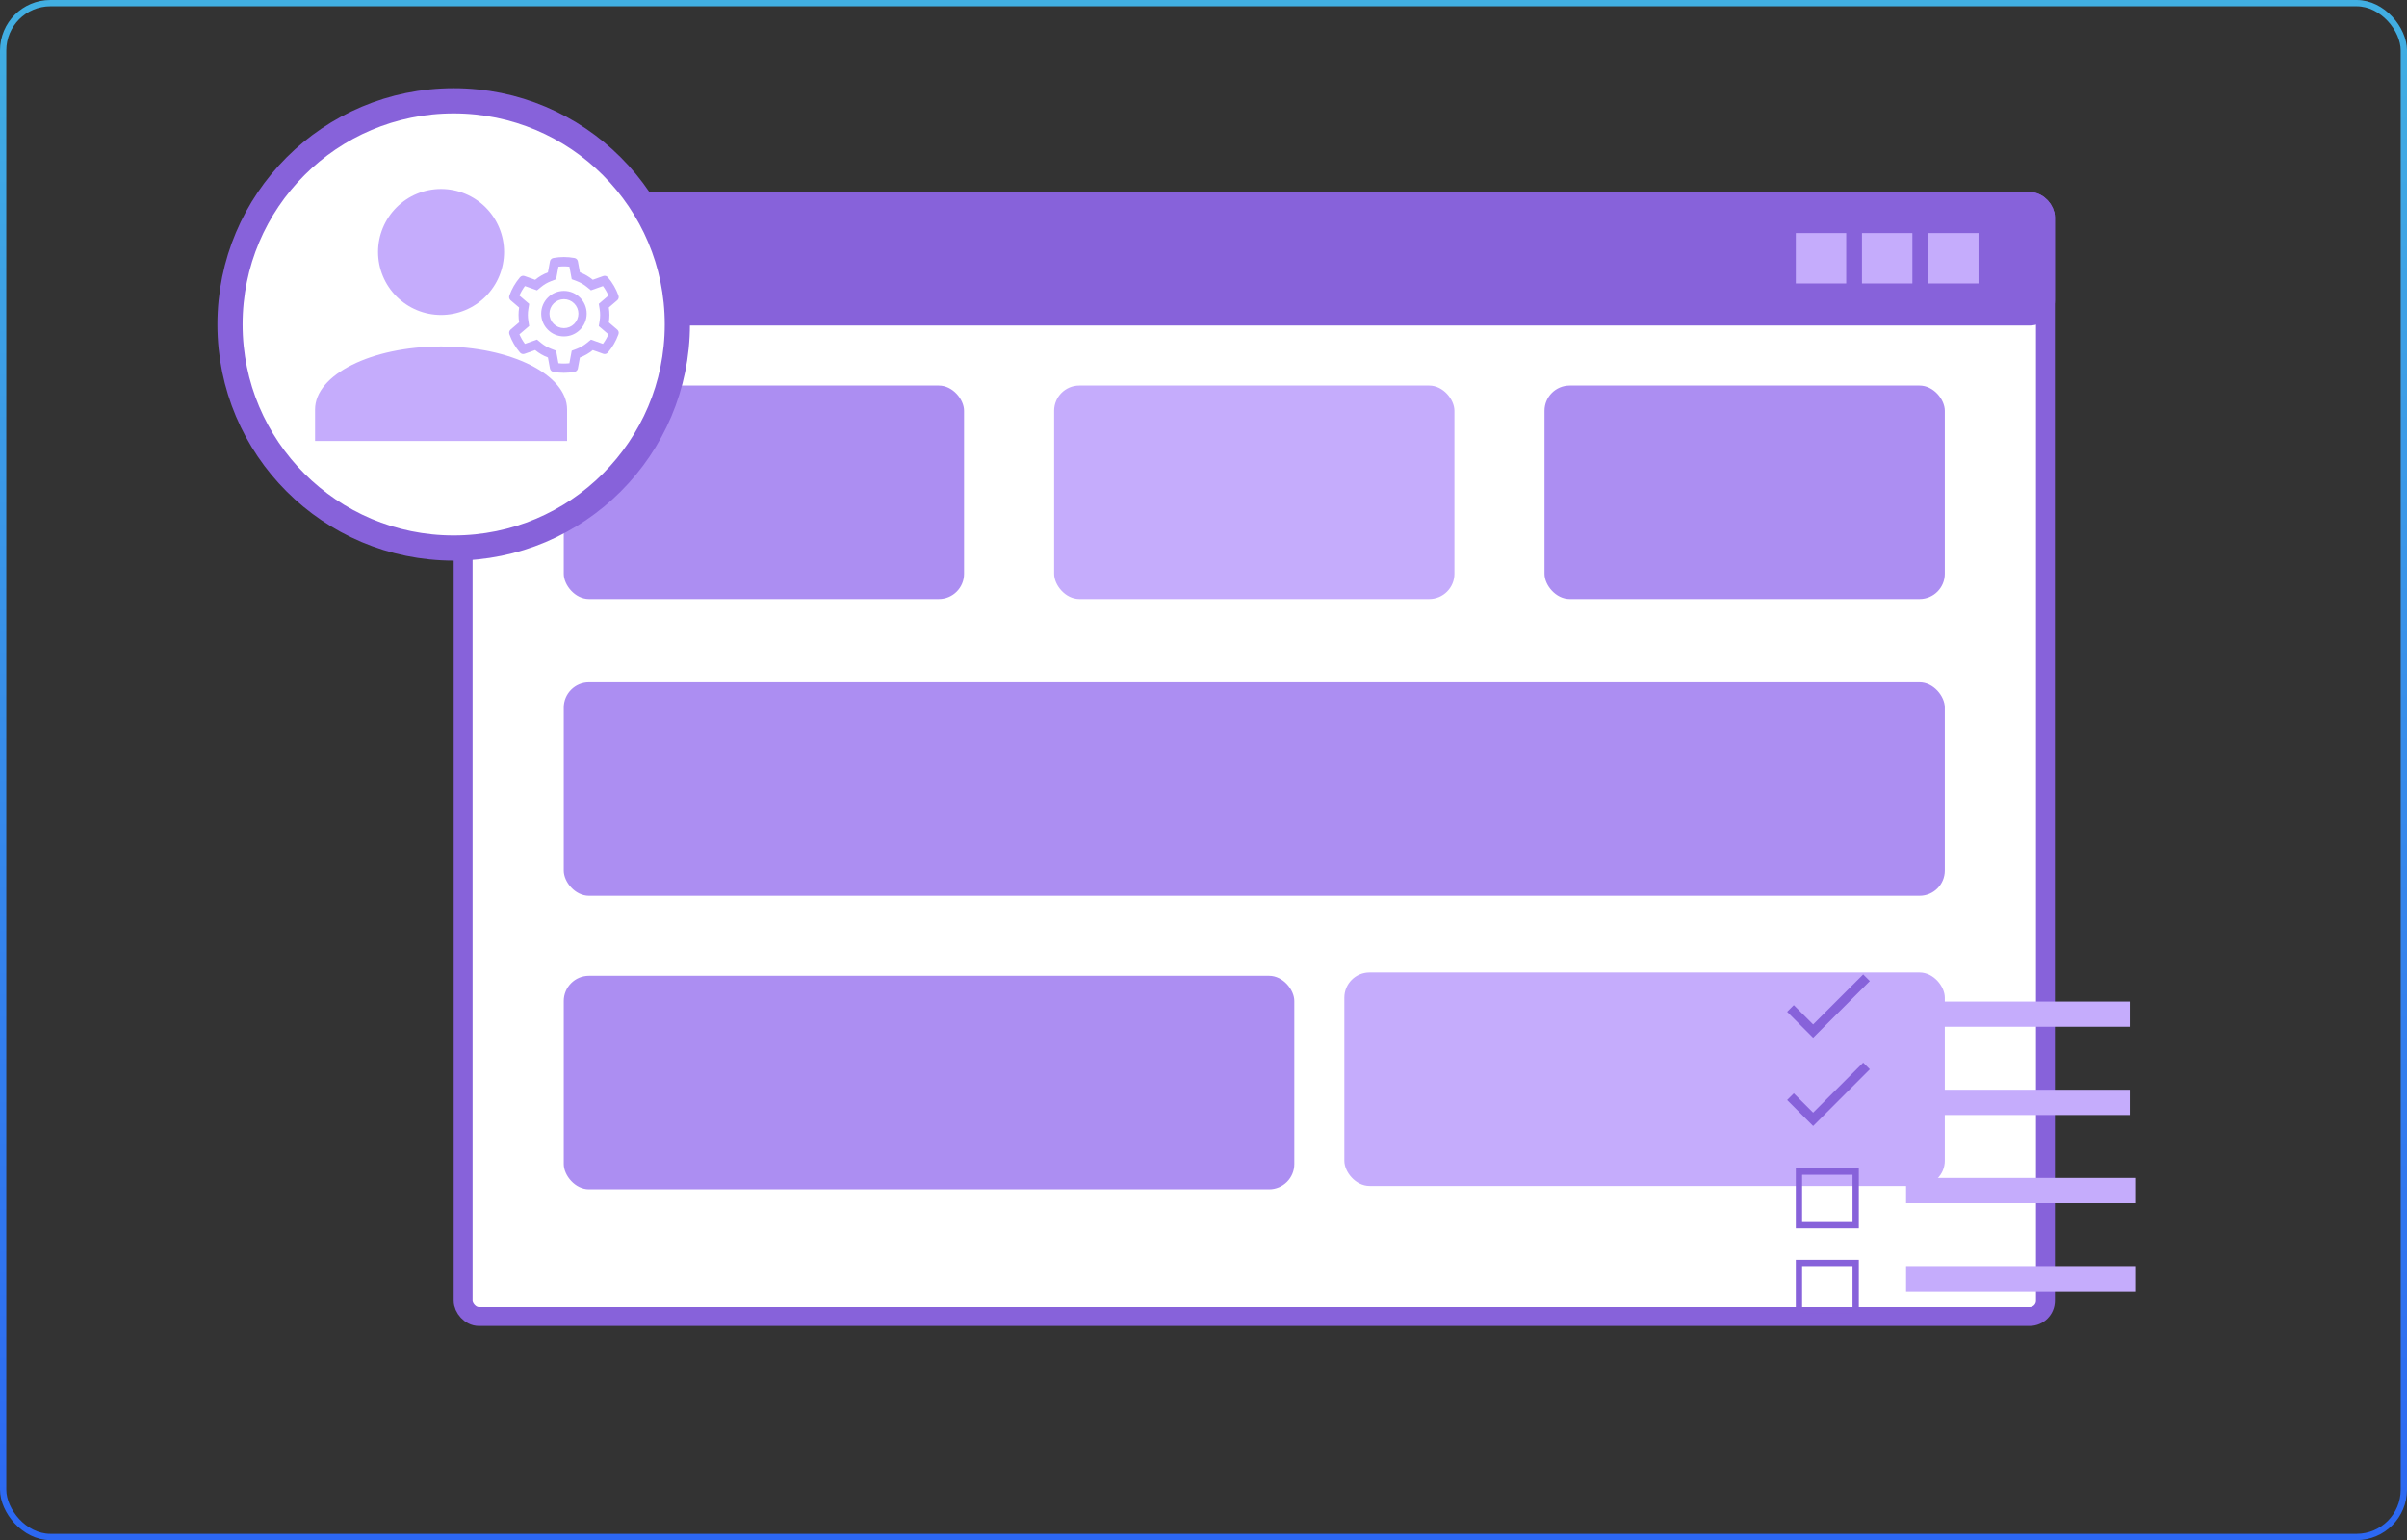<svg width="764" height="489" viewBox="0 0 764 489" fill="none" xmlns="http://www.w3.org/2000/svg">
<rect x="0" y="0" width="764" height="489" fill="#333333" stroke="none"/>
<rect x="1" y="1" width="762" height="487" rx="15" stroke="url(#paint0_linear_62_37)" stroke-width="2"/>
<rect x="147" y="64" width="502.235" height="354" rx="5" fill="white" stroke="#8762DA" stroke-width="6"/>
<rect x="147" y="64" width="502.235" height="36.353" rx="5" fill="#8762DA" stroke="#8762DA" stroke-width="6"/>
<rect x="178.941" y="122.413" width="127.059" height="67.765" rx="8" fill="#AC8EF2"/>
<rect x="178.941" y="216.647" width="438.353" height="67.765" rx="8" fill="#AC8EF2"/>
<rect x="178.941" y="309.823" width="231.882" height="67.765" rx="8" fill="#AC8EF2"/>
<rect x="426.706" y="308.765" width="190.588" height="67.765" rx="8" fill="#C5ACFC"/>
<rect x="334.588" y="122.413" width="127.059" height="67.765" rx="8" fill="#C5ACFC"/>
<rect x="490.236" y="122.413" width="127.059" height="67.765" rx="8" fill="#AC8EF2"/>
<rect x="612" y="74" width="16" height="16" fill="#C5ACFC"/>
<rect x="591" y="74" width="16" height="16" fill="#C5ACFC"/>
<rect x="570" y="74" width="16" height="16" fill="#C5ACFC"/>
<circle cx="144" cy="103" r="71" fill="white" stroke="#8762DA" stroke-width="8"/>
<path d="M195.931 104.664L193.245 102.367C193.372 101.587 193.437 100.792 193.437 99.996C193.437 99.2 193.372 98.404 193.245 97.625L195.931 95.328C196.134 95.155 196.279 94.924 196.347 94.666C196.415 94.408 196.403 94.135 196.313 93.885L196.276 93.778C195.536 91.711 194.429 89.795 193.007 88.122L192.933 88.036C192.761 87.833 192.531 87.687 192.274 87.618C192.017 87.548 191.745 87.558 191.493 87.646L188.159 88.832C186.928 87.823 185.554 87.027 184.07 86.469L183.426 82.983C183.377 82.72 183.25 82.479 183.061 82.291C182.872 82.102 182.63 81.976 182.367 81.929L182.257 81.908C180.12 81.522 177.872 81.522 175.735 81.908L175.624 81.929C175.362 81.976 175.12 82.102 174.931 82.291C174.742 82.479 174.615 82.72 174.566 82.983L173.918 86.485C172.445 87.043 171.074 87.839 169.858 88.84L166.498 87.646C166.247 87.557 165.975 87.547 165.718 87.617C165.461 87.686 165.231 87.832 165.059 88.036L164.985 88.122C163.565 89.796 162.457 91.712 161.716 93.778L161.679 93.885C161.495 94.397 161.646 94.972 162.061 95.328L164.78 97.65C164.653 98.421 164.591 99.208 164.591 99.992C164.591 100.779 164.653 101.567 164.78 102.334L162.061 104.655C161.858 104.829 161.713 105.06 161.645 105.318C161.577 105.576 161.589 105.848 161.679 106.099L161.716 106.206C162.458 108.273 163.558 110.18 164.985 111.862L165.059 111.948C165.231 112.151 165.461 112.297 165.718 112.366C165.975 112.436 166.247 112.426 166.498 112.338L169.858 111.144C171.08 112.149 172.446 112.945 173.918 113.498L174.566 117.001C174.615 117.263 174.742 117.505 174.931 117.693C175.12 117.881 175.362 118.008 175.624 118.055L175.735 118.076C177.892 118.463 180.1 118.463 182.257 118.076L182.367 118.055C182.63 118.008 182.872 117.881 183.061 117.693C183.25 117.505 183.377 117.263 183.426 117.001L184.07 113.515C185.554 112.958 186.935 112.16 188.159 111.152L191.493 112.338C191.745 112.426 192.017 112.437 192.274 112.367C192.531 112.297 192.761 112.151 192.933 111.948L193.007 111.862C194.434 110.176 195.533 108.273 196.276 106.206L196.313 106.099C196.497 105.595 196.346 105.02 195.931 104.664ZM190.333 98.109C190.435 98.729 190.488 99.364 190.488 100C190.488 100.636 190.435 101.272 190.333 101.891L190.062 103.536L193.126 106.156C192.661 107.227 192.075 108.239 191.379 109.175L187.572 107.826L186.284 108.884C185.304 109.688 184.213 110.32 183.032 110.763L181.469 111.349L180.735 115.328C179.577 115.459 178.407 115.459 177.249 115.328L176.514 111.341L174.964 110.746C173.795 110.303 172.708 109.672 171.736 108.872L170.448 107.809L166.617 109.171C165.92 108.232 165.338 107.219 164.87 106.152L167.967 103.507L167.7 101.866C167.602 101.255 167.548 100.623 167.548 100C167.548 99.373 167.598 98.745 167.7 98.134L167.967 96.493L164.87 93.848C165.334 92.777 165.92 91.768 166.617 90.829L170.448 92.191L171.736 91.128C172.708 90.329 173.795 89.697 174.964 89.254L176.519 88.667L177.253 84.681C178.405 84.549 179.582 84.549 180.739 84.681L181.473 88.659L183.036 89.246C184.213 89.689 185.308 90.32 186.288 91.124L187.576 92.183L191.383 90.833C192.08 91.772 192.662 92.785 193.13 93.852L190.066 96.473L190.333 98.109ZM179 92.371C175.013 92.371 171.781 95.603 171.781 99.59C171.781 103.577 175.013 106.809 179 106.809C182.987 106.809 186.219 103.577 186.219 99.59C186.219 95.603 182.987 92.371 179 92.371ZM182.248 102.838C181.822 103.266 181.316 103.604 180.759 103.835C180.201 104.066 179.603 104.185 179 104.184C177.774 104.184 176.621 103.704 175.752 102.838C175.324 102.412 174.985 101.906 174.755 101.348C174.524 100.791 174.405 100.193 174.406 99.59C174.406 98.364 174.886 97.211 175.752 96.341C176.621 95.472 177.774 94.996 179 94.996C180.226 94.996 181.379 95.472 182.248 96.341C182.676 96.767 183.015 97.274 183.245 97.831C183.476 98.389 183.595 98.987 183.594 99.59C183.594 100.816 183.114 101.969 182.248 102.838Z" fill="#C5ACFC"/>
<path d="M140 60C145.304 60 150.391 62.107 154.142 65.858C157.893 69.609 160 74.696 160 80C160 85.304 157.893 90.391 154.142 94.142C150.391 97.893 145.304 100 140 100C134.696 100 129.609 97.893 125.858 94.142C122.107 90.391 120 85.304 120 80C120 74.696 122.107 69.609 125.858 65.858C129.609 62.107 134.696 60 140 60ZM140 110C162.1 110 180 118.95 180 130V140H100V130C100 118.95 117.9 110 140 110Z" fill="#C5ACFC"/>
<mask id="path-16-inside-1_62_37" fill="white">
<rect x="545" y="269" width="149" height="188" rx="4"/>
</mask>
<rect x="545" y="269" width="149" height="188" rx="4" fill="white" stroke="#8762DA" stroke-width="12" mask="url(#path-16-inside-1_62_37)"/>
<line x1="603" y1="322" x2="676" y2="322" stroke="#C5ACFC" stroke-width="8"/>
<line x1="603" y1="350" x2="676" y2="350" stroke="#C5ACFC" stroke-width="8"/>
<line x1="605" y1="378" x2="678" y2="378" stroke="#C5ACFC" stroke-width="8"/>
<line x1="605" y1="406" x2="678" y2="406" stroke="#C5ACFC" stroke-width="8"/>
<path d="M593.5 339.5L575.5 357.5L567.25 349.25L569.365 347.135L575.5 353.255L591.385 337.385L593.5 339.5Z" fill="#8762DA"/>
<rect x="571" y="372" width="18" height="17" stroke="#8762DA" stroke-width="2"/>
<rect x="571" y="401" width="18" height="17" stroke="#8762DA" stroke-width="2"/>
<path d="M593.5 311.5L575.5 329.5L567.25 321.25L569.365 319.135L575.5 325.255L591.385 309.385L593.5 311.5Z" fill="#8762DA"/>
<defs>
<linearGradient id="paint0_linear_62_37" x1="382" y1="0" x2="382" y2="489" gradientUnits="userSpaceOnUse">
<stop stop-color="#41AFE2"/>
<stop offset="1" stop-color="#2C67F2"/>
</linearGradient>
</defs>
</svg>
